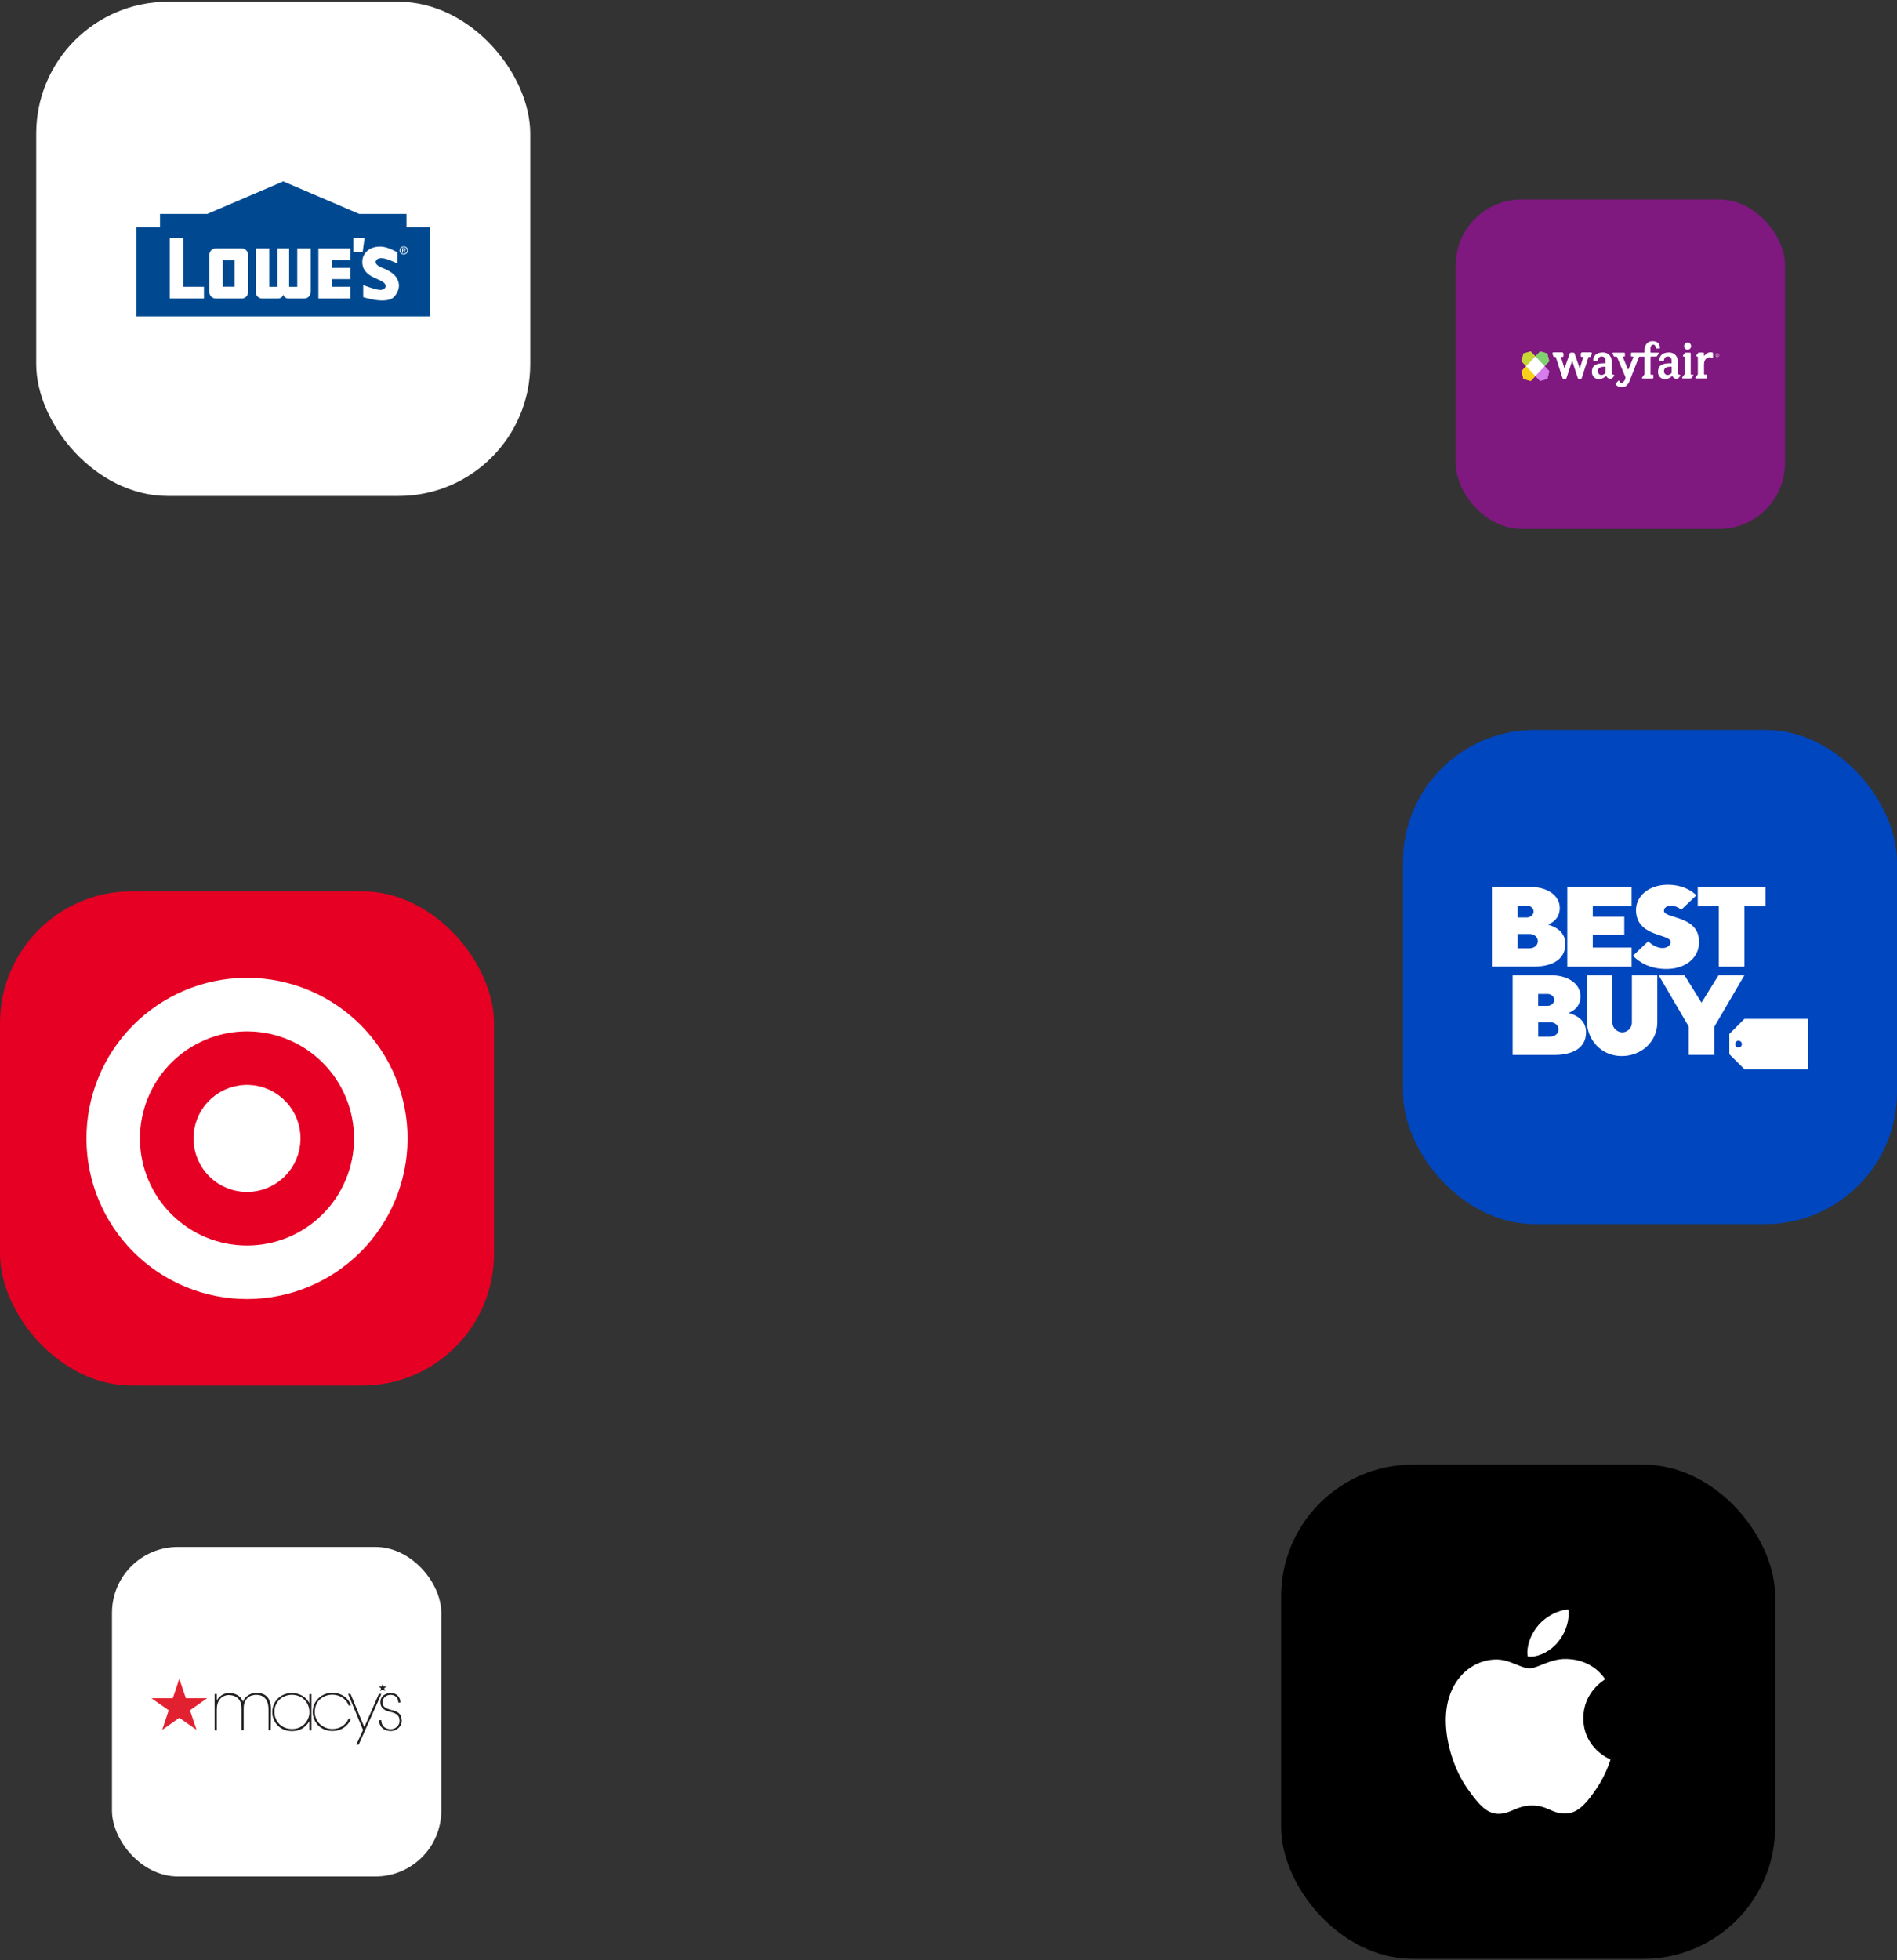 <svg width="576" height="595" viewBox="0 0 576 595" fill="none" xmlns="http://www.w3.org/2000/svg">
<rect x="0" y="0" width="576" height="595" fill="#333333" stroke="none"/>
<rect x="11" y="0.537" width="150" height="150" rx="40" fill="white"/>
<path d="M86.005 55.053L62.958 64.925H48.581V68.953H41.38V96.022H130.62V68.953H123.423V64.925H109.051L86.005 55.053Z" fill="#004990"/>
<path d="M107.286 72.124L107.285 76.501L110.116 76.506L110.706 72.126L107.286 72.124Z" fill="white"/>
<path d="M122.595 75.916C122.777 75.916 122.942 75.903 122.942 75.68C122.942 75.505 122.78 75.473 122.63 75.473H122.335V75.916H122.595ZM122.335 76.719H122.118V75.289H122.663C123 75.289 123.167 75.414 123.167 75.697C123.167 75.953 123.008 76.064 122.798 76.09L123.205 76.719H122.962L122.585 76.099H122.335V76.719ZM122.597 77.039C123.158 77.039 123.601 76.6 123.601 76.002C123.601 75.414 123.158 74.972 122.597 74.972C122.028 74.972 121.586 75.414 121.586 76.002C121.586 76.6 122.028 77.039 122.597 77.039ZM121.336 76.002C121.336 75.289 121.913 74.764 122.597 74.764C123.273 74.764 123.852 75.289 123.852 76.002C123.852 76.719 123.273 77.247 122.597 77.247C121.913 77.247 121.336 76.719 121.336 76.002Z" fill="white"/>
<path d="M55.615 87.038V72.124H51.536V90.589H61.926V87.038H55.615Z" fill="white"/>
<path d="M96.676 90.59H106.385V87.033H100.775V84.716H106.385V81.292H100.775V78.962H106.385V75.391H96.676V75.408V90.59Z" fill="white"/>
<path d="M71.249 78.963H67.661V87.019H71.249V78.963ZM75.335 88.649C75.335 89.72 74.466 90.59 73.394 90.59H65.515C64.444 90.59 63.575 89.72 63.575 88.649V77.332C63.575 76.26 64.444 75.391 65.515 75.391H73.394C74.466 75.391 75.335 76.26 75.335 77.332V88.649Z" fill="white"/>
<path d="M90.257 75.392V87.038H87.794V75.392H84.207V87.038H81.744V75.392H77.658V88.648C77.658 89.72 78.527 90.59 79.6 90.59H84.43C85.243 90.59 86.001 90.028 86.001 89.214C86.001 90.028 86.758 90.59 87.572 90.59H92.403C93.474 90.59 94.343 89.72 94.343 88.648V75.392H90.257Z" fill="white"/>
<path d="M120.707 84.846L120.708 84.847L120.683 84.795C120.667 84.762 120.651 84.731 120.635 84.699L120.61 84.649C119.963 83.352 118.516 82.27 116.186 81.337L116.103 81.306C115.642 81.125 114.238 80.576 114.082 79.684C114.04 79.434 114.141 79.041 114.42 78.802C114.713 78.504 115.163 78.35 115.757 78.35C116.707 78.35 117.787 78.739 118.347 78.97C119.526 79.459 120.56 79.895 120.57 79.901L120.672 79.944V76.626L120.638 76.605C120.616 76.59 118.387 75.185 116.136 74.862C115.877 74.84 115.621 74.83 115.375 74.83C113.302 74.83 111.732 75.582 110.71 77.067C109.851 78.287 109.756 80.219 110.486 81.66C111.425 83.289 112.93 83.969 114.386 84.627C114.986 84.897 115.607 85.18 116.188 85.525L116.194 85.529C116.852 85.924 117.187 86.528 117.048 87.064C116.904 87.62 116.268 87.994 115.464 87.994C115.354 87.994 115.243 87.988 115.134 87.973L115.096 87.968C113.549 87.753 110.414 86.585 110.383 86.573L110.283 86.535V90.173L110.334 90.19C110.363 90.2 113.398 91.205 116.092 91.205C117.562 91.205 118.673 90.909 119.39 90.326C119.408 90.314 121.054 88.99 121.127 86.739C121.147 86.116 121.006 85.479 120.707 84.846Z" fill="white"/>
<rect x="426" y="221.537" width="150" height="150" rx="40" fill="#0046BE"/>
<path d="M470.017 280.631C471.704 279.951 473.602 278.543 473.602 275.58C473.602 271.792 469.838 269.217 464.761 269.217H453V293.389H465.685C470.682 293.389 475.289 291.64 475.289 286.508C475.289 283.043 472.774 281.457 470.017 280.631ZM460.77 274.868H463.625C464.793 274.868 465.669 275.774 465.669 276.697C465.669 277.555 464.745 278.478 463.625 278.478H460.77V274.868ZM464.307 287.836H460.77V283.481H464.534C465.848 283.481 466.951 284.484 466.951 285.618C466.967 286.832 465.929 287.836 464.307 287.836ZM476.311 307.441C477.998 306.761 479.896 305.353 479.896 302.39C479.896 298.602 476.132 296.027 471.055 296.027H459.294V320.199H471.979C476.976 320.199 481.583 318.45 481.583 313.318C481.566 309.853 479.068 308.267 476.311 307.441ZM467.048 301.678H469.903C471.071 301.678 471.947 302.584 471.947 303.507C471.947 304.365 471.022 305.288 469.903 305.288H467.048V301.678ZM470.601 314.646H467.064V310.291H470.828C472.142 310.291 473.245 311.294 473.245 312.428C473.245 313.642 472.206 314.646 470.601 314.646ZM475.889 293.405V269.234H495.42V275.078H483.627V278.251H493.197V283.723H483.627V287.593H495.42V293.405H475.889ZM506.013 294.101C511.512 294.101 515.908 290.976 515.908 285.893C515.908 277.701 505.234 278.964 505.234 276.422C505.234 275.434 506.272 274.916 507.343 274.916C509.176 274.916 510.506 276.114 510.506 276.114L515.097 271.743C513.264 269.995 510.36 268.537 506.45 268.537C500.578 268.537 496.75 272.018 496.75 276.211C496.75 284.5 507.262 283.302 507.262 285.909C507.262 286.816 506.386 287.738 504.796 287.738C502.979 287.738 501.552 286.654 500.432 285.715L495.809 290.102C497.675 291.915 500.659 294.101 506.013 294.101ZM521.894 293.405V275.046H515.502V269.234H536.055V275.046H529.664V293.405H521.894ZM481.842 296.027H489.596V310.501C489.596 311.974 491.056 313.334 492.597 313.334C494.041 313.334 495.501 312.104 495.501 310.436V296.027H503.222V310.339C503.222 316.022 498.502 320.539 492.403 320.539C486.254 320.539 481.858 315.617 481.858 310.032L481.842 296.027ZM512.745 320.199V311.553L503.644 296.011H511.479L516.638 304.333L521.812 296.011H529.664L520.531 311.634V320.182H512.745V320.199ZM529.664 309.254L525.089 313.82V319.972L529.664 324.537H549V309.254H529.664ZM527.879 317.916C527.312 317.916 526.857 317.463 526.857 316.896C526.857 316.329 527.312 315.876 527.879 315.876C528.447 315.876 528.901 316.329 528.901 316.896C528.901 317.463 528.447 317.916 527.879 317.916Z" fill="white"/>
<rect x="389" y="444.537" width="150" height="150" rx="40" fill="black"/>
<g clip-path="url(#clip0_4215_4893)">
<path d="M487.409 509.673C487.053 509.952 480.763 513.53 480.763 521.484C480.763 530.685 488.767 533.94 489.006 534.021C488.969 534.219 487.735 538.478 484.786 542.818C482.157 546.638 479.412 550.451 475.235 550.451C471.058 550.451 469.983 548.002 465.161 548.002C460.462 548.002 458.791 550.531 454.971 550.531C451.15 550.531 448.484 546.997 445.419 542.657C441.869 537.561 439 529.643 439 522.129C439 510.076 446.764 503.684 454.405 503.684C458.466 503.684 461.85 506.375 464.399 506.375C466.826 506.375 470.609 503.523 475.229 503.523C476.979 503.523 483.269 503.684 487.409 509.673ZM473.036 498.42C474.946 496.132 476.297 492.958 476.297 489.784C476.297 489.343 476.26 488.897 476.181 488.537C473.072 488.655 469.375 490.627 467.145 493.237C465.394 495.246 463.76 498.42 463.76 501.638C463.76 502.122 463.84 502.605 463.877 502.76C464.074 502.797 464.393 502.841 464.713 502.841C467.501 502.841 471.009 500.956 473.036 498.42Z" fill="white"/>
</g>
<rect y="270.537" width="150" height="150" rx="40" fill="#E50024"/>
<g clip-path="url(#clip1_4215_4893)">
<path d="M74.674 304.913C63.928 304.999 53.654 309.339 46.101 316.983C38.548 324.627 34.331 334.953 34.374 345.699C34.417 356.445 38.716 366.737 46.33 374.32C53.944 381.904 64.253 386.161 74.999 386.161C85.745 386.161 96.054 381.904 103.668 374.32C111.282 366.737 115.581 356.445 115.624 345.699C115.667 334.953 111.45 324.627 103.897 316.983C96.344 309.339 86.07 304.999 75.324 304.913H74.674ZM75.324 337.413C77.449 337.498 79.456 338.413 80.914 339.961C82.372 341.509 83.165 343.567 83.122 345.694C83.08 347.82 82.205 349.845 80.686 351.334C79.168 352.822 77.126 353.656 74.999 353.656C72.872 353.656 70.83 352.822 69.311 351.334C67.793 349.845 66.918 347.82 66.876 345.694C66.833 343.567 67.626 341.509 69.084 339.961C70.542 338.413 72.549 337.498 74.674 337.413H75.324Z" fill="#E50024" stroke="white" stroke-width="16.25"/>
</g>
<rect x="34" y="469.537" width="100" height="100" rx="20" fill="white"/>
<g clip-path="url(#clip2_4215_4893)">
<path d="M54.451 509.537L52.468 515.443H46L51.221 519.096L49.26 525.031L54.451 521.378L59.665 525.031L57.681 519.096L62.872 515.443H56.435L54.451 509.537Z" fill="#E22130"/>
<path d="M81.021 514.92C80.626 514.537 80.2 514.258 79.66 514.096C79.151 513.904 78.551 513.823 77.905 513.823C77.251 513.823 76.658 513.934 76.058 514.184C75.465 514.434 74.979 514.788 74.584 515.171L74.553 515.2C74.356 515.421 74.181 515.642 74.044 515.885C73.93 516.106 73.816 516.297 73.763 516.459C73.71 516.349 73.618 516.158 73.504 515.966C73.307 515.605 73.132 515.333 72.995 515.222C72.6 514.78 72.144 514.479 71.551 514.236C70.958 513.985 70.335 513.875 69.621 513.875C69.165 513.875 68.511 513.926 67.804 514.258C66.984 514.641 66.3 515.244 65.821 516.128V514.155H65.167V525.171H65.821V518.904C65.821 518.19 65.904 517.586 66.079 517.034C66.246 516.482 66.505 516.069 66.847 515.657C67.128 515.274 67.554 514.972 68.04 514.78C68.519 514.56 69.036 514.449 69.568 514.479C70.221 514.508 70.784 514.618 71.3 514.839C71.779 515.06 72.182 515.392 72.516 515.775C72.798 516.158 72.995 516.489 73.109 516.872C73.276 517.336 73.337 517.888 73.337 518.661V525.149H73.991V518.941C73.991 518.175 74.021 517.542 74.158 517.019C74.302 516.526 74.5 516.143 74.895 515.642C75.237 515.2 75.663 514.898 76.256 514.677C76.734 514.515 77.274 514.405 77.783 514.405C78.353 514.405 78.832 514.486 79.288 514.655C79.744 514.825 80.078 515.068 80.398 515.37C80.793 515.753 81.082 516.224 81.249 516.828C81.446 517.431 81.53 518.116 81.53 518.97V525.149H82.184L82.298 518.941C82.298 518.035 82.184 517.24 81.956 516.577C81.758 515.915 81.469 515.333 81.021 514.92Z" fill="#231F20"/>
<path d="M93.918 516.953C93.576 516.187 92.922 515.414 92.071 514.861C91.076 514.199 89.89 513.875 88.644 513.875C86.379 513.875 84.988 514.861 84.19 515.716C83.225 516.761 82.662 518.19 82.662 519.648C82.662 521.106 83.233 522.535 84.19 523.58C84.958 524.405 86.371 525.421 88.644 525.421C89.806 525.421 90.855 525.149 91.79 524.626C92.672 524.074 93.379 523.359 93.918 522.402V525.178H94.572V514.184H93.918V516.953ZM93.553 517.586C93.667 517.888 93.781 518.19 93.835 518.492C93.918 518.823 93.948 519.177 93.948 519.479C93.979 519.839 93.948 520.163 93.895 520.465C93.842 520.826 93.751 521.128 93.637 521.401C93.264 522.417 92.618 523.293 91.737 523.875C90.886 524.479 89.806 524.78 88.704 524.78C87.063 524.78 85.703 524.206 84.707 523.16C83.856 522.225 83.316 520.937 83.316 519.589C83.316 518.131 83.886 516.842 84.844 515.878C85.839 514.942 87.169 514.398 88.644 514.398C89.723 514.398 90.772 514.699 91.623 515.222C92.504 515.856 93.181 516.651 93.553 517.586Z" fill="#231F20"/>
<path d="M97.072 515.826C97.665 515.303 98.265 514.972 98.858 514.729C99.451 514.508 100.104 514.368 100.902 514.368H100.956C101.921 514.368 102.909 514.641 103.737 515.112C104.702 515.716 105.44 516.54 105.835 517.586L105.865 517.638H106.602L106.549 517.527C106.093 516.29 105.242 515.274 104.11 514.618C103.175 514.066 102.042 513.794 100.933 513.794C99.291 513.794 97.787 514.398 96.677 515.473C95.567 516.548 94.944 518.028 94.944 519.618C94.944 521.099 95.537 522.527 96.502 523.573C97.612 524.751 99.17 525.384 101.039 525.384C102.255 525.384 103.448 525.023 104.414 524.368C105.379 523.713 106.116 522.8 106.542 521.702L106.595 521.592H105.858L105.827 521.644C105.546 522.439 104.946 523.212 104.155 523.757C103.251 524.442 102.088 524.773 100.895 524.773C100.188 524.773 99.504 524.633 98.85 524.39C98.197 524.118 97.657 523.757 97.148 523.315C96.639 522.822 96.266 522.269 95.985 521.614C95.704 520.981 95.56 520.266 95.56 519.552C95.56 518.838 95.727 518.094 95.985 517.439C96.221 516.82 96.616 516.268 97.072 515.826ZM104.725 515.775C105.234 516.239 105.66 516.85 105.941 517.564C105.66 516.872 105.234 516.297 104.725 515.775Z" fill="#231F20"/>
<path d="M115.783 514.125H115.046L115.016 514.177C115.016 514.228 113.906 516.732 112.804 519.258L110.623 524.228L108.556 519.258C107.226 515.959 106.458 514.199 106.458 514.177L106.428 514.125H105.69L110.228 525.09L108.183 529.537H108.92L108.951 529.486C108.951 529.486 109.004 529.346 109.095 529.125C109.437 528.359 110.372 526.239 111.451 523.853C111.732 523.219 112.021 522.564 112.333 521.901L115 515.937C115.456 514.92 115.738 514.258 115.738 514.236L115.783 514.125Z" fill="#231F20"/>
<path d="M120.89 519.81C120.267 519.368 119.5 519.147 118.732 518.985L118.648 518.956C117.767 518.705 117.204 518.462 116.832 518.19C116.406 517.829 116.178 517.395 116.148 516.732C116.148 516.43 116.178 516.128 116.292 515.878C116.376 515.605 116.551 515.384 116.748 515.163C116.976 514.913 117.258 514.751 117.539 514.611C117.881 514.471 118.223 514.42 118.588 514.42H118.641C118.983 514.42 119.294 514.471 119.545 514.582C119.826 514.692 120.085 514.854 120.282 515.046C120.48 515.237 120.655 515.487 120.761 515.76C120.875 516.032 120.928 516.334 120.928 516.666V516.747H121.582V516.68C121.582 515.885 121.27 515.171 120.761 514.648C120.222 514.125 119.484 513.882 118.58 513.882C117.79 513.882 117.022 514.132 116.452 514.567C115.798 515.09 115.487 515.833 115.487 516.739C115.517 517.593 115.829 518.219 116.391 518.691C116.984 519.155 117.782 519.405 118.572 519.596C119.538 519.817 120.214 520.119 120.64 520.502C121.096 520.944 121.293 521.467 121.324 522.203V522.284C121.324 522.645 121.27 522.998 121.126 523.271C120.982 523.573 120.814 523.845 120.556 524.066C120.328 524.317 120.016 524.508 119.705 524.641C119.363 524.78 118.998 524.832 118.626 524.832C117.805 524.832 117.068 524.582 116.558 524.118C116.049 523.624 115.791 522.962 115.768 522.166V522.085L115.114 522.115V522.255C115.114 522.284 115.114 522.306 115.114 522.336C115.114 522.719 115.198 523.079 115.342 523.433C115.487 523.794 115.684 524.118 115.966 524.368C116.308 524.699 116.703 524.972 117.159 525.134C117.615 525.296 118.094 525.406 118.633 525.406C119.112 525.406 119.568 525.296 119.994 525.134C120.419 524.942 120.784 524.692 121.103 524.39C121.384 524.088 121.643 523.727 121.787 523.345C121.954 522.962 122.015 522.549 121.985 522.107C121.939 521.047 121.567 520.311 120.89 519.81Z" fill="#231F20"/>
<path d="M115.411 513.3L116.178 512.778L116.946 513.3L116.634 512.424L117.425 511.872H116.49L116.178 511.018L115.897 511.872H114.962L115.7 512.424L115.411 513.3Z" fill="#231F20"/>
</g>
<rect x="442" y="60.538" width="100" height="100" rx="20" fill="#7F187F"/>
<g clip-path="url(#clip3_4215_4893)">
<path d="M483.059 106.938H480.418C480.177 106.938 479.984 107.144 479.984 107.399V108.027C479.988 108.194 480.117 108.327 480.274 108.327H480.709C480.722 108.327 480.732 108.331 480.741 108.346C480.75 108.361 480.755 108.381 480.75 108.395L479.716 111.688C479.706 111.707 479.688 111.722 479.665 111.717C479.646 111.717 479.628 111.703 479.623 111.688L478.076 107.227V107.223C478.035 107.115 477.938 107.036 477.827 107.031H476.894C476.783 107.041 476.687 107.115 476.64 107.223V107.227L475.093 111.688C475.089 111.707 475.07 111.722 475.052 111.722C475.029 111.722 475.01 111.712 475.001 111.693L473.967 108.395C473.962 108.381 473.967 108.361 473.976 108.346C473.985 108.336 473.994 108.327 474.008 108.327H474.442C474.599 108.327 474.729 108.194 474.733 108.027V107.399C474.733 107.144 474.539 106.938 474.299 106.938H471.658C471.565 106.938 471.478 106.987 471.422 107.066C471.372 107.139 471.353 107.237 471.381 107.326C471.418 107.438 471.464 107.576 471.505 107.718C471.547 107.86 471.593 107.993 471.635 108.116C471.672 108.238 471.778 108.322 471.903 108.327H472.346C472.369 108.327 472.392 108.341 472.397 108.366L474.452 114.779C474.488 114.902 474.595 114.99 474.719 114.99H475.357C475.477 114.99 475.583 114.912 475.624 114.794C476.188 113.057 477.268 109.75 477.31 109.637C477.315 109.612 477.338 109.593 477.361 109.593C477.384 109.593 477.407 109.607 477.411 109.632C477.453 109.75 478.534 113.057 479.097 114.789C479.139 114.907 479.245 114.985 479.365 114.99H480.002C480.127 114.99 480.233 114.902 480.27 114.779L482.32 108.366C482.339 108.327 482.362 108.327 482.371 108.327H482.814C482.934 108.327 483.04 108.243 483.082 108.12C483.124 107.998 483.165 107.856 483.211 107.723C483.257 107.591 483.304 107.443 483.341 107.33C483.368 107.242 483.35 107.144 483.299 107.07C483.239 106.987 483.156 106.938 483.059 106.938ZM513.979 113.695H513.499C513.425 113.695 513.365 113.631 513.365 113.548V107.227C513.365 107.115 513.277 107.021 513.166 107.026H511.762C511.702 107.026 511.647 107.056 511.61 107.105L511.028 107.875C510.959 107.963 510.977 108.096 511.061 108.17C511.093 108.199 511.134 108.214 511.171 108.214H511.351C511.425 108.219 511.485 108.282 511.49 108.361V113.538C511.49 113.577 511.476 113.621 511.453 113.655C511.301 113.866 510.964 114.313 510.797 114.534C510.723 114.622 510.733 114.755 510.816 114.828C510.853 114.863 510.894 114.877 510.941 114.882H513.388C513.439 114.887 513.489 114.867 513.526 114.823L514.099 114.063C514.233 113.896 514.141 113.695 513.979 113.695Z" fill="white"/>
<path d="M512.418 106.172C513 106.172 513.471 105.672 513.471 105.054C513.471 104.436 513 103.935 512.418 103.935C511.837 103.935 511.365 104.436 511.365 105.054C511.365 105.672 511.837 106.172 512.418 106.172Z" fill="white"/>
<path d="M521.681 107.679C521.681 107.571 521.626 107.468 521.492 107.468H521.247V108.15H521.34V107.9H521.423L521.584 108.15H521.691L521.52 107.89C521.64 107.88 521.681 107.777 521.681 107.679ZM521.34 107.802V107.551H521.501C521.561 107.556 521.603 107.605 521.603 107.669V107.679C521.607 107.743 521.566 107.797 521.511 107.802H521.34Z" fill="white"/>
<path d="M521.446 107.218C521.141 107.218 520.892 107.483 520.892 107.806C520.892 108.13 521.141 108.395 521.446 108.395C521.751 108.395 522 108.13 522 107.806C522 107.483 521.755 107.218 521.446 107.218ZM521.446 108.307C521.187 108.307 520.975 108.086 520.975 107.811V107.806C520.97 107.537 521.173 107.311 521.427 107.306H521.446C521.704 107.306 521.917 107.532 521.917 107.806C521.917 108.081 521.709 108.307 521.446 108.307ZM489.958 113.724C489.551 113.744 489.348 113.543 489.348 113.047V109.499C489.348 107.949 488.125 106.962 486.744 106.962C484.601 106.962 483.83 108.042 483.742 109.249C483.738 109.367 483.821 109.465 483.927 109.47H484.994C485.095 109.465 485.178 109.382 485.183 109.279C485.238 108.65 485.636 108.189 486.301 108.189C487.035 108.189 487.478 108.587 487.478 109.48V110.25H487.095C485.779 110.25 484.874 110.432 484.264 110.839C483.655 111.246 483.35 111.997 483.35 112.875C483.35 113.523 483.558 114.053 483.978 114.475C484.398 114.897 484.888 115.083 485.529 115.083C485.913 115.083 486.291 114.99 486.638 114.813C486.979 114.652 487.293 114.436 487.57 114.176C487.626 114.122 487.714 114.122 487.764 114.181C487.774 114.19 487.783 114.2 487.787 114.215C488.088 114.774 488.415 114.956 489.039 114.956C489.602 114.956 489.875 114.396 490.119 114.058C490.212 113.925 490.11 113.714 489.958 113.724ZM487.487 113.155H487.478C487.478 113.204 487.404 113.273 487.376 113.302C487.206 113.454 487.016 113.587 486.813 113.69C486.628 113.773 486.43 113.812 486.231 113.808C485.94 113.808 485.649 113.69 485.46 113.469C485.266 113.243 485.165 112.944 485.169 112.64C485.169 112.178 485.331 111.869 485.659 111.639C485.987 111.408 486.522 111.3 487.164 111.3H487.483L487.487 113.155ZM510.031 113.724C509.624 113.744 509.421 113.543 509.421 113.047V109.499C509.421 107.949 508.198 106.962 506.817 106.962C504.674 106.962 503.903 108.042 503.815 109.249C503.811 109.367 503.894 109.465 504 109.47H505.067C505.168 109.465 505.252 109.382 505.256 109.279C505.312 108.65 505.709 108.189 506.374 108.189C507.108 108.189 507.551 108.587 507.551 109.48V110.25H507.173C505.856 110.25 504.947 110.432 504.342 110.839C503.732 111.246 503.423 111.997 503.423 112.875C503.423 113.523 503.631 114.053 504.051 114.475C504.471 114.897 504.961 115.083 505.602 115.083C505.986 115.083 506.364 114.99 506.711 114.813C507.052 114.652 507.366 114.436 507.644 114.176C507.699 114.122 507.787 114.122 507.837 114.181C507.847 114.19 507.856 114.2 507.861 114.215C508.161 114.774 508.489 114.956 509.112 114.956C509.675 114.956 509.948 114.396 510.192 114.058C510.285 113.925 510.183 113.714 510.031 113.724ZM507.565 113.155H507.556C507.556 113.204 507.482 113.273 507.454 113.302C507.283 113.454 507.094 113.587 506.891 113.69C506.706 113.773 506.508 113.812 506.309 113.808C506.018 113.808 505.727 113.69 505.538 113.469C505.344 113.243 505.242 112.944 505.247 112.64C505.247 112.178 505.409 111.869 505.736 111.639C506.064 111.408 506.6 111.3 507.242 111.3H507.56V113.155H507.565ZM519.982 106.997C519.885 106.943 519.64 106.918 519.428 106.918C519.086 106.918 518.814 106.967 518.578 107.075L518.56 107.085C518.472 107.129 518.384 107.178 518.306 107.242C518.006 107.438 517.742 107.684 517.512 107.968C517.512 107.968 517.41 108.052 517.391 107.914V107.203C517.391 107.09 517.304 106.997 517.198 106.997H515.794C515.738 106.997 515.683 107.021 515.651 107.07C515.651 107.07 515.207 107.654 515.064 107.856C514.976 107.973 515.032 108.194 515.217 108.194H515.392C515.466 108.194 515.531 108.263 515.531 108.341V113.543C515.531 113.582 515.521 113.626 515.498 113.66C515.36 113.842 515.009 114.313 514.838 114.544C514.773 114.637 514.787 114.764 514.875 114.838C514.907 114.867 514.949 114.882 514.99 114.882H518.024C518.13 114.882 518.218 114.789 518.218 114.676V113.896C518.218 113.783 518.13 113.69 518.024 113.69H517.544C517.465 113.69 517.405 113.626 517.405 113.543V110.515C517.461 109.077 518.269 108.636 518.657 108.508L518.712 108.489L518.726 108.484C518.832 108.454 518.938 108.439 519.049 108.439C519.511 108.439 519.682 108.513 519.936 108.582C520.042 108.611 520.13 108.489 520.13 108.376V107.198C520.121 107.105 520.051 107.031 519.982 106.997ZM503.483 107.021H501.285C501.211 107.021 501.146 106.953 501.146 106.874V105.721C501.146 105.162 501.419 104.602 501.982 104.602C502.619 104.602 502.716 105.171 502.744 105.603C502.749 105.711 502.832 105.8 502.933 105.804H503.843C503.945 105.8 504.028 105.711 504.023 105.598C504.005 104.156 503.141 103.537 501.756 103.537C500.911 103.537 500.357 103.817 499.941 104.357C499.526 104.897 499.313 105.5 499.313 106.58V106.869C499.313 106.948 499.253 107.012 499.179 107.012L495.425 107.021C495.319 107.016 495.227 107.105 495.227 107.223V108.008C495.227 108.125 495.319 108.219 495.425 108.219H495.827C495.905 108.219 495.965 108.287 495.965 108.366C495.965 108.385 495.961 108.405 495.956 108.42C495.956 108.42 494.922 110.976 494.506 111.997C494.474 112.071 494.395 112.105 494.326 112.075C494.294 112.061 494.271 112.031 494.252 111.997C493.827 110.966 492.784 108.42 492.784 108.42C492.756 108.346 492.788 108.258 492.858 108.228C492.872 108.224 492.89 108.219 492.908 108.219H493.19C493.301 108.219 493.389 108.125 493.389 108.008V107.227C493.389 107.115 493.301 107.021 493.19 107.026H489.792C489.681 107.026 489.593 107.124 489.598 107.242C489.598 107.277 489.607 107.306 489.621 107.335C489.722 107.527 489.949 107.983 490.013 108.116C490.046 108.179 490.11 108.219 490.175 108.224H490.831C490.886 108.224 490.937 108.258 490.96 108.312C490.96 108.312 493.375 114.073 493.463 114.274C493.555 114.529 493.555 114.813 493.458 115.074C493.347 115.545 492.604 116.389 492.193 116.236C491.911 116.133 491.874 115.589 491.537 115.52C491.472 115.51 491.412 115.515 491.352 115.545C491.292 115.569 490.743 116.32 490.623 116.452C490.563 116.536 490.563 116.649 490.623 116.732C490.923 117.061 491.426 117.502 492.156 117.532C493.052 117.571 493.934 117.444 494.751 115.795C494.751 115.795 497.351 109.043 497.66 108.317C497.688 108.268 497.734 108.238 497.789 108.238H499.161C499.235 108.238 499.299 108.302 499.299 108.381V113.567C499.299 113.611 499.285 113.651 499.262 113.685C499.101 113.906 498.773 114.342 498.607 114.563C498.537 114.652 498.551 114.784 498.634 114.853C498.671 114.882 498.713 114.902 498.759 114.897H501.825C501.936 114.897 502.024 114.804 502.024 114.686V113.916C502.024 113.798 501.936 113.705 501.825 113.705H501.299C501.225 113.705 501.165 113.641 501.165 113.557V108.361C501.165 108.282 501.225 108.219 501.299 108.219H502.92C502.98 108.219 503.035 108.189 503.072 108.14C503.211 107.949 503.488 107.561 503.635 107.36C503.7 107.267 503.686 107.139 503.598 107.066C503.566 107.041 503.525 107.021 503.483 107.021Z" fill="white"/>
<path d="M470.388 109.519L469.857 107.399C469.839 107.326 469.788 107.272 469.719 107.252L467.724 106.688C467.659 106.668 467.585 106.688 467.539 106.742L466.2 108.165L469.003 111.143L470.342 109.72C470.388 109.666 470.407 109.588 470.388 109.519Z" fill="#82D170"/>
<path d="M462.007 112.762L462.538 114.882C462.556 114.956 462.607 115.01 462.676 115.029L464.676 115.594C464.741 115.613 464.814 115.594 464.861 115.54L466.2 114.117L463.401 111.138L462.062 112.561C462.012 112.615 461.993 112.689 462.007 112.762Z" fill="#F8CF1C"/>
<path d="M464.671 106.688L462.677 107.252C462.607 107.272 462.557 107.326 462.538 107.399L462.007 109.519C461.989 109.588 462.007 109.666 462.058 109.715L463.397 111.138L466.195 108.165L464.856 106.742C464.81 106.688 464.741 106.668 464.671 106.688Z" fill="#C6D636"/>
<path d="M470.319 112.542L468.998 111.138L466.2 114.112L467.52 115.515C467.581 115.579 467.668 115.604 467.751 115.584L469.695 115.034C469.779 115.01 469.843 114.941 469.866 114.853L470.383 112.787C470.402 112.699 470.379 112.605 470.319 112.542Z" fill="#D57DEA"/>
<path d="M466.2 108.165L463.401 111.138L466.2 114.112L469.003 111.138L466.2 108.165Z" fill="white"/>
<path d="M470.388 109.519L469.857 107.399C469.839 107.326 469.788 107.272 469.719 107.252L467.724 106.688C467.659 106.668 467.585 106.688 467.539 106.742L466.2 108.165L469.003 111.143L470.342 109.72C470.388 109.666 470.407 109.588 470.388 109.519Z" fill="#82D170"/>
<path d="M462.007 112.762L462.538 114.882C462.556 114.956 462.607 115.01 462.676 115.029L464.676 115.594C464.741 115.613 464.814 115.594 464.861 115.54L466.2 114.117L463.401 111.138L462.062 112.561C462.012 112.615 461.993 112.689 462.007 112.762Z" fill="#F8CF1C"/>
<path d="M464.671 106.688L462.677 107.252C462.607 107.272 462.557 107.326 462.538 107.399L462.007 109.519C461.989 109.588 462.007 109.666 462.058 109.715L463.397 111.138L466.195 108.165L464.856 106.742C464.81 106.688 464.741 106.668 464.671 106.688Z" fill="#C6D636"/>
<path d="M470.319 112.542L468.998 111.138L466.2 114.112L467.52 115.515C467.581 115.579 467.668 115.604 467.751 115.584L469.695 115.034C469.779 115.01 469.843 114.941 469.866 114.853L470.383 112.787C470.402 112.699 470.379 112.605 470.319 112.542Z" fill="#D57DEA"/>
<path d="M466.2 108.165L463.401 111.138L466.2 114.112L469.003 111.138L466.2 108.165Z" fill="white"/>
</g>
<defs>
<clipPath id="clip0_4215_4893">
<rect width="50" height="62" fill="white" transform="translate(439 488.537)"/>
</clipPath>
<clipPath id="clip1_4215_4893">
<rect width="97.5" height="97.5" fill="white" transform="translate(26.25 296.787)"/>
</clipPath>
<clipPath id="clip2_4215_4893">
<rect width="76" height="20" fill="white" transform="translate(46 509.537)"/>
</clipPath>
<clipPath id="clip3_4215_4893">
<rect width="60" height="14" fill="white" transform="translate(462 103.537)"/>
</clipPath>
</defs>
</svg>
